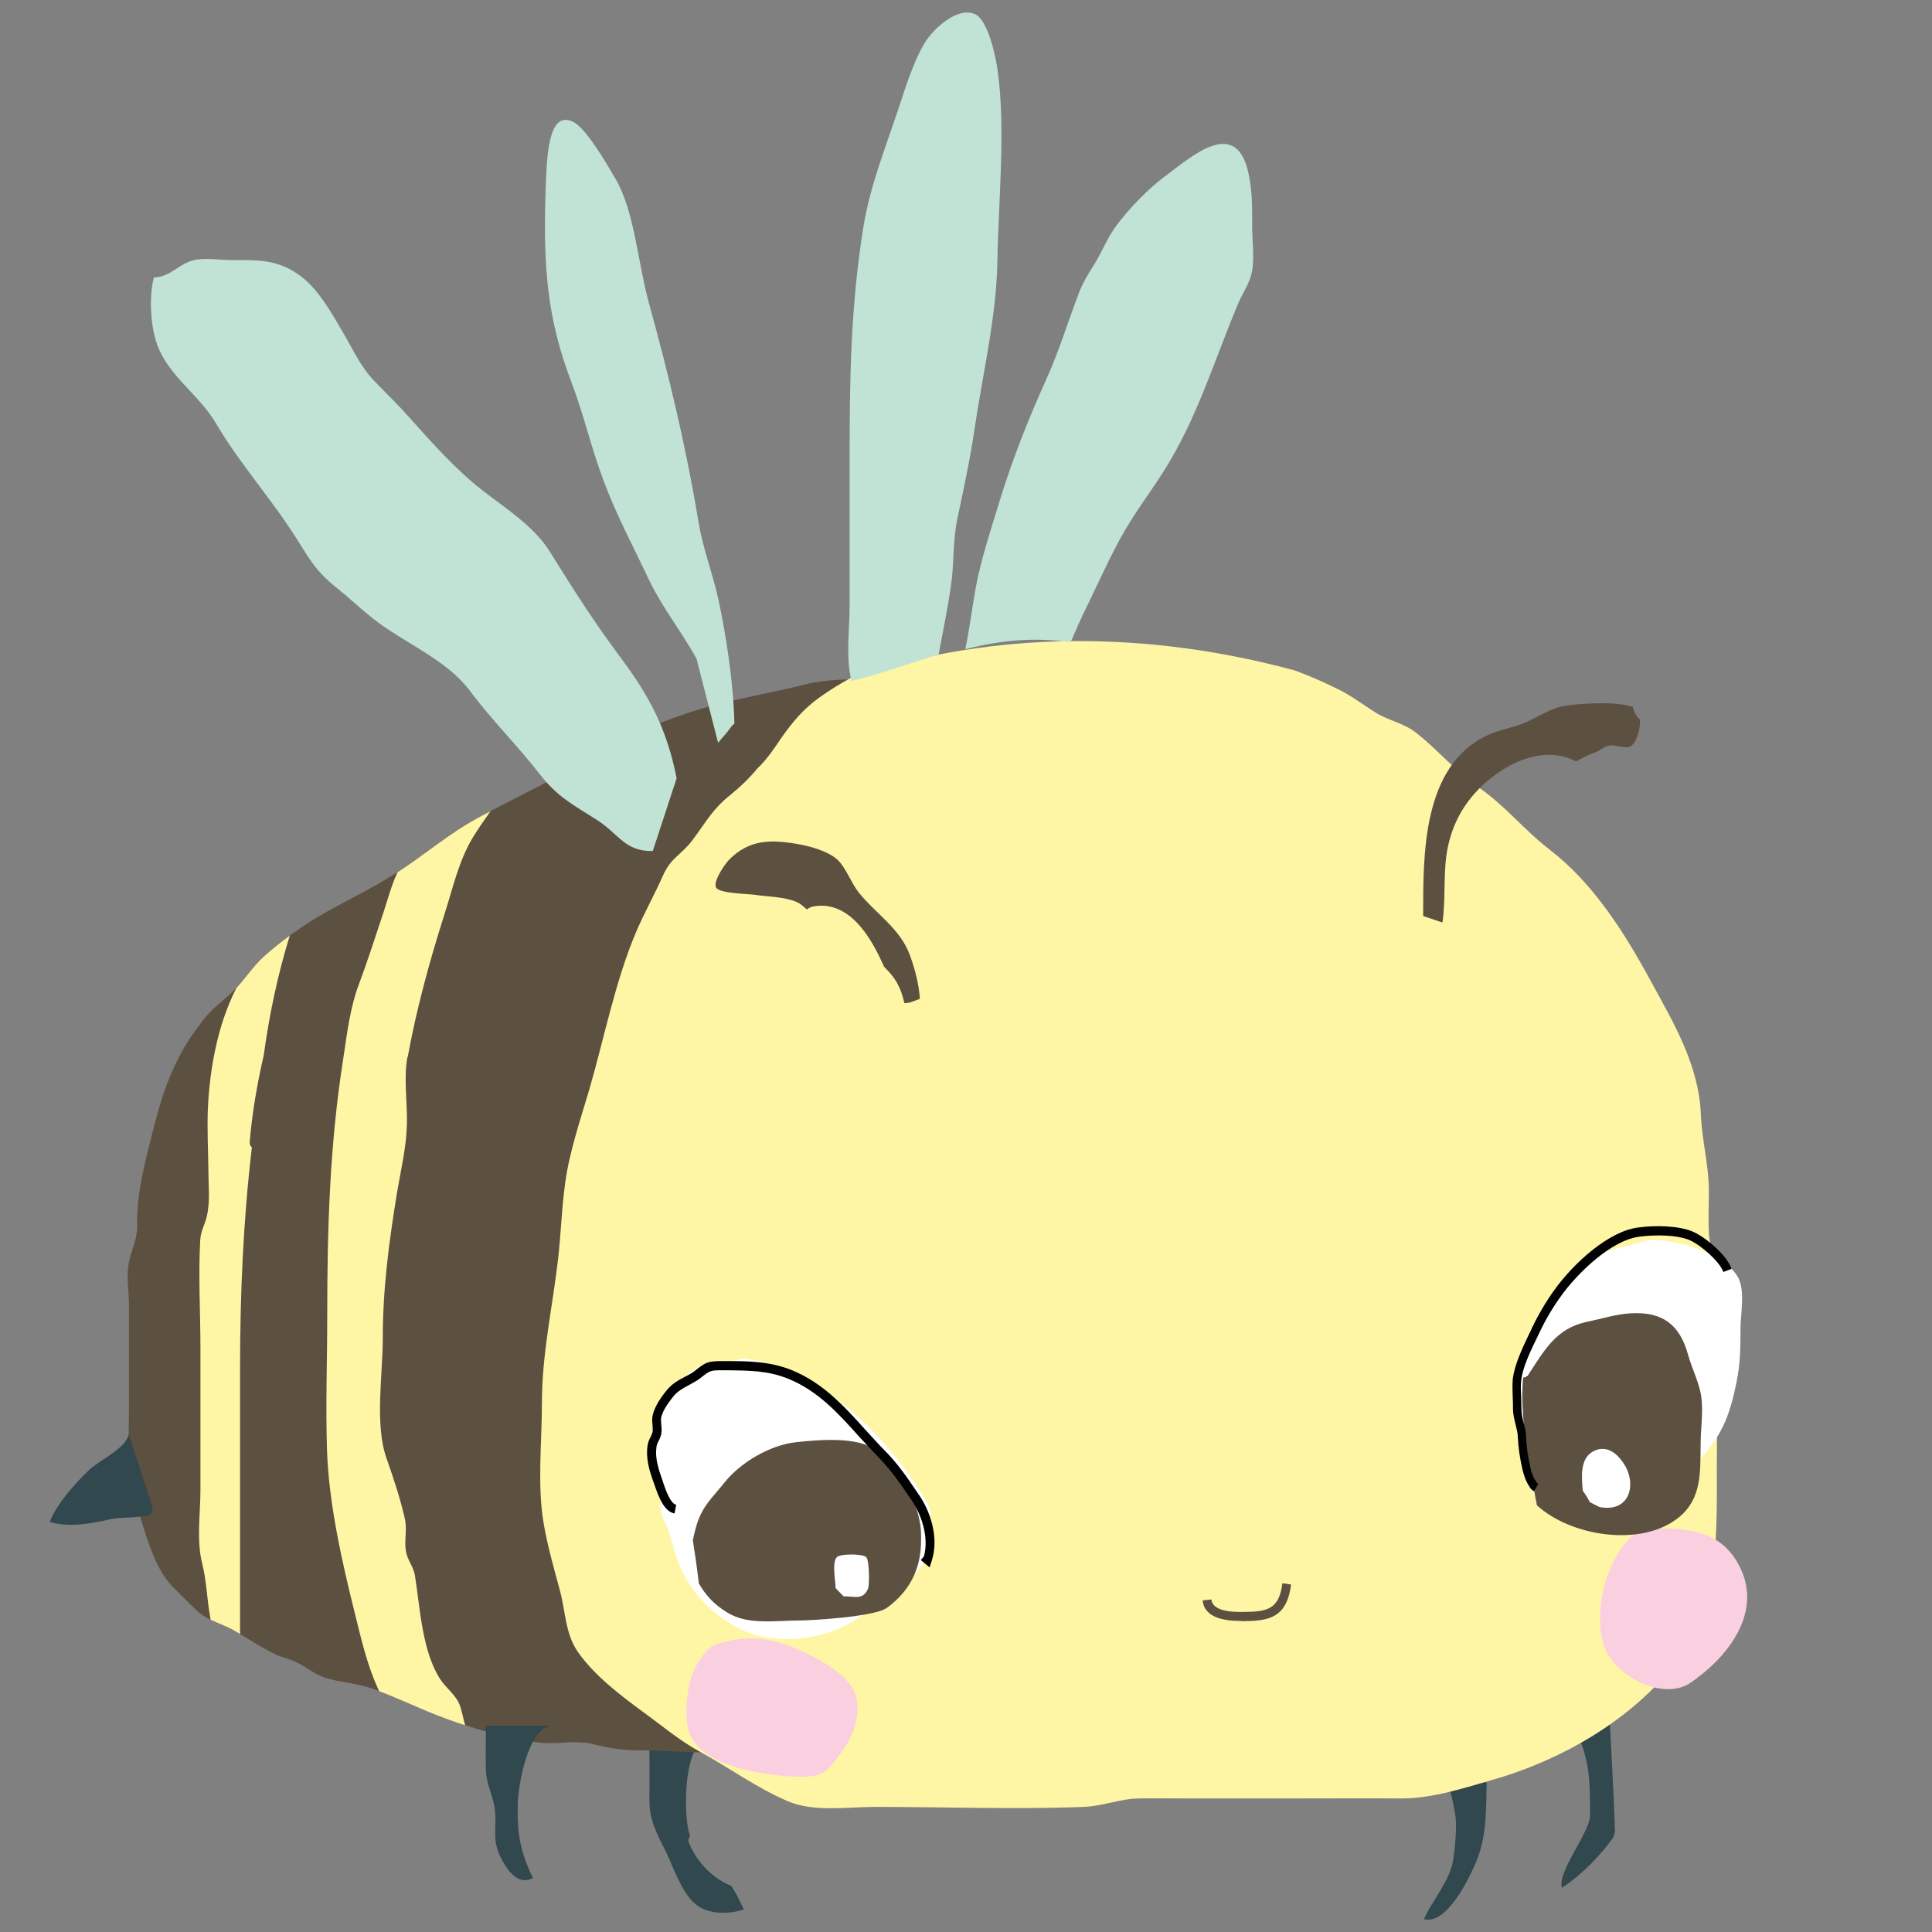 <?xml version="1.0" encoding="UTF-8"?>
<svg id="Layer_1" data-name="Layer 1" xmlns="http://www.w3.org/2000/svg" viewBox="0 0 80 80">
  <rect x="0" y="0" width="80" height="80" fill="#808080" stroke="none"/>
  <defs>
    <style>
      .cls-1 {
        fill: #010101;
      }

      .cls-1, .cls-2, .cls-3, .cls-4, .cls-5, .cls-6, .cls-7 {
        stroke-width: 0px;
      }

      .cls-2 {
        fill: #30484e;
      }

      .cls-3 {
        fill: #c0e3d5;
      }

      .cls-4 {
        fill: #fef6a4;
      }

      .cls-5 {
        fill: #fad0e0;
      }

      .cls-6 {
        fill: #fff;
      }

      .cls-7 {
        fill: #5c5041;
      }
    </style>
  </defs>
  <path class="cls-2" d="M28.53,76.32c-.05-.12-.02-.22.05-.29-.03-.07-.05-.15-.07-.22-.16-.74-.2-2.57.34-3.5-.18-.13-.35-.26-.52-.39l-1.44.18c0,.78.01,1.56,0,2.35-.01.89.26,1.38.66,2.18.34.69.64,1.68,1.23,2.2.49.43,1.33.46,2.02.24-.17-.36-.32-.68-.52-.98-.78-.31-1.43-.99-1.75-1.78Z"/>
  <g>
    <path class="cls-2" d="M59.59,73.14c.37.34.58,1.49.67,2.01.08.47-.02,1.47-.1,1.94-.16.83-.85,1.6-1.2,2.38.97.25,1.9-1.76,2.14-2.32.47-1.09.43-2.14.46-3.33l-1.97-.67Z"/>
    <path class="cls-2" d="M66.87,75.85c-.04-1.52-.14-3.03-.21-4.55l-1.48.17c.66,1.41.66,2.22.66,3.7,0,.7-1.38,2.36-1.16,3,.89-.6,1.59-1.35,2.12-2.08.02-.08.05-.16.08-.24Z"/>
  </g>
  <path class="cls-7" d="M24.86,48.26c-.18,2.29-.3,4.46-.31,6.77-.02,2.27.38,4.23.76,6.46.36,2.05.83,4.69,2.13,6.39.74.96,1.48,1.9,2.2,2.88.27.37,1.2,1.22,1.06,1.68-1.26.25-2.8.04-4.09.04-.8,0-1.31-.07-2.06-.26-.72-.18-1.46.02-2.2-.06-.97-.11-2.06-.39-3.08-.72-.53-.17-1.04-.36-1.5-.55-.68-.28-1.36-.6-2.06-.86-.14-.05-.28-.11-.43-.15-.61-.2-1.31-.23-1.88-.43-.42-.15-.78-.47-1.19-.65-.32-.14-.53-.16-.89-.34-.47-.23-.92-.52-1.38-.8-.08-.05-.16-.1-.24-.14-.32-.18-.66-.29-.98-.45-.2-.1-.39-.21-.57-.38-.34-.32-.7-.68-1.02-1.01-.78-.8-1.09-2.2-1.45-3.24-.46-1.36-.34-2.76-.34-4.18,0-1.41,0-2.82,0-4.24,0-.51-.11-1.15-.02-1.66.12-.66.37-.97.36-1.68-.02-1.26.31-2.5.61-3.69.29-1.15.55-2.1,1.1-3.18.31-.61.65-1.09,1.03-1.58.41-.53.84-.79,1.3-1.25.02-.02.05-.05.07-.07.37-.4.7-.9,1.11-1.28.51-.48,1.04-.86,1.64-1.27.73-.49,1.52-.9,2.3-1.31.5-.27,1-.54,1.48-.85.05-.03.1-.06.15-.09,1.14-.74,2.15-1.62,3.36-2.27.16-.09.32-.17.49-.26h0c1.44-.75,2.87-1.44,4.24-2.27,1.25-.76,2.64-1.37,4.02-1.82,1.63-.53,3.29-.77,4.89-1.18.55-.14,2.35-.32,2.97.02l-5.37,4.27c-.54.71-1.24,1.25-1.73,2.02-.64,1.01-1.32,2.04-1.95,3.07-.89,1.47-1.57,3.03-1.89,4.7-.39,2-.47,3.87-.63,5.88Z"/>
  <path class="cls-7" d="M36.58,28.42s-.08-.07-.14-.11l.11-.09c0,.07.02.13.03.2Z"/>
  <path class="cls-4" d="M71.1,53.03c-.03-.7-.31-1.32-.34-2.02-.03-.55,0-1.12,0-1.67,0-1.12-.28-2.06-.33-3.18-.08-2.06-1.13-3.8-2.06-5.51-1.1-2.03-2.4-4.08-4.18-5.45-1.08-.83-1.85-1.83-2.97-2.6-.95-.66-1.73-1.6-2.61-2.28-.48-.37-1.15-.5-1.66-.82-.51-.32-.93-.65-1.48-.93-.62-.31-1.23-.58-1.86-.81-6.03-1.63-12.37-1.7-18.34.29-.45.24-.89.51-1.31.81-.67.47-1.14,1.03-1.61,1.7-.3.44-.6.9-.99,1.26-.33.41-.74.79-1.11,1.09-.74.59-.99,1.09-1.57,1.87-.45.61-.89.71-1.23,1.48-.34.77-.75,1.5-1.08,2.26-.89,2.07-1.34,4.43-1.97,6.6-.36,1.22-.82,2.57-.99,3.82-.15,1.04-.18,2.13-.3,3.18-.23,2.02-.67,3.91-.67,5.98,0,1.61-.2,3.39.07,4.97.16.94.42,1.85.67,2.77.24.87.22,1.82.76,2.58.69.97,1.71,1.75,2.69,2.47.8.58,1.5,1.18,2.36,1.65,1.21.66,2.34,1.49,3.62,2.04,1.1.47,2.45.24,3.63.24,2.87,0,5.76.11,8.63,0,.81-.03,1.49-.34,2.3-.35.68-.01,1.37,0,2.05,0h4.36c1.48,0,2.96-.01,4.44,0,1.22.01,2.5-.4,3.68-.74,2.91-.82,5.86-2.48,7.76-4.96,1.75-2.28,1.63-5.33,1.63-8.05,0-2.56.13-5.15,0-7.7Z"/>
  <g>
    <path class="cls-3" d="M28.02,32.24c-.41-2.11-1.18-3.49-2.38-5.09-1.03-1.38-1.97-2.85-2.88-4.32-.65-1.04-1.85-1.8-2.79-2.53-1.05-.81-2.12-2-2.99-2.98-.46-.52-.96-1.01-1.45-1.51-.61-.63-.88-1.29-1.32-2.03-.5-.85-1.05-1.87-1.89-2.44-.89-.6-1.63-.57-2.71-.57-.47,0-1.02-.09-1.48-.02-.68.11-1.04.72-1.76.74-.21.82-.14,2.11.18,2.89.51,1.25,1.72,2,2.4,3.16.98,1.67,2.28,3.1,3.31,4.73.59.93.81,1.37,1.68,2.07.71.57,1.32,1.19,2.08,1.69,1.16.78,2.6,1.45,3.44,2.58.91,1.22,1.97,2.26,2.9,3.46.75.96,1.42,1.28,2.37,1.89.92.6,1.15,1.3,2.3,1.28l.99-3.02Z"/>
    <path class="cls-3" d="M51.85,9.39c0-.79.01-1.5-.16-2.25-.52-2.28-2.29-.71-3.45.16-.71.53-1.45,1.3-1.99,2.01-.39.51-.63,1.16-.98,1.7-.23.37-.4.64-.57,1.06-.48,1.24-.84,2.46-1.39,3.67-.73,1.62-1.39,3.28-1.91,4.98-.35,1.15-.77,2.4-.99,3.58-.17.92-.26,1.75-.44,2.58.04-.01.09-.02.13-.03,1.41-.35,2.82-.47,4.23-.25.22-.51.44-1.02.69-1.52.51-1.04.98-2.12,1.56-3.12.59-1.01,1.31-1.91,1.9-2.93,1.2-2.06,1.86-4.25,2.78-6.44.24-.57.54-.9.61-1.53.06-.53-.02-1.14-.02-1.67Z"/>
    <path class="cls-3" d="M38.87,27.08c.17-.91.36-1.82.5-2.78.15-.97.07-1.84.27-2.81.26-1.24.53-2.46.71-3.7.33-2.27.91-4.64.95-6.97.04-2.48.35-5.47.01-7.9-.09-.67-.42-2.1-.93-2.33-.71-.33-1.68.56-2.04,1.11-.49.75-.86,1.97-1.15,2.84-.52,1.56-1.16,3.16-1.43,4.81-.54,3.3-.58,6.37-.58,9.73,0,2.01,0,4.02,0,6.03,0,.96-.17,2.13.08,3.09,1.22-.3,2.4-.73,3.6-1.1Z"/>
    <path class="cls-3" d="M29.74,30.75c.17-.21.36-.4.51-.62.05-.07.1-.12.16-.17-.04-1.78-.38-3.82-.65-5.08-.24-1.13-.65-2.12-.84-3.29-.53-3.18-1.23-6.07-2.06-9.08-.45-1.65-.59-3.77-1.37-5.1-.4-.68-1.23-2.12-1.77-2.37-1.06-.5-1.08,1.58-1.13,2.91-.1,3.12.07,5.25,1.07,7.87.5,1.31.83,2.75,1.32,4.05.55,1.48,1.21,2.69,1.83,4.01.62,1.31,1.33,2.14,2.03,3.39l.89,3.47Z"/>
  </g>
  <path class="cls-7" d="M37.29,41.01c.09.22.12.38.16.53.08,0,.16-.02.24-.03.13-.05.26-.1.4-.15-.04-.61-.2-1.22-.41-1.8-.41-1.12-1.38-1.69-2.12-2.6-.31-.39-.53-1.02-.87-1.35-.4-.37-1.14-.57-1.66-.66-1.1-.19-2.01-.2-2.85.66-.18.19-.66.89-.53,1.14.13.25,1.33.26,1.58.3.55.08,1.25.08,1.76.3.14.06.28.18.42.31.07-.06.17-.11.29-.13,1.19-.2,2,.76,2.53,1.73.14.25.26.51.38.77.31.32.51.55.68.98Z"/>
  <path class="cls-7" d="M67.61,29.28c-.63-.27-2.42-.14-2.93-.03-.53.12-.99.43-1.46.64-.53.24-1.13.32-1.66.57-2.67,1.28-2.63,4.93-2.63,7.47l.8.27c.13-.91.04-1.87.16-2.77.14-.97.5-1.8,1.14-2.54,1.03-1.18,2.81-2.12,4.23-1.36.26-.15.53-.28.83-.39.19-.07.3-.22.55-.27.24-.04.63.14.86.04.24-.11.43-.67.41-1.11-.16-.13-.26-.33-.3-.54Z"/>
  <path class="cls-4" d="M16.87,43.77c-.16.87,0,1.86-.02,2.76-.02.96-.25,1.91-.41,2.85-.33,2.04-.59,3.95-.59,6.05,0,1.49-.34,3.54.15,4.94.3.86.56,1.63.76,2.5.11.48-.03.9.05,1.37.06.36.31.63.37.99.21,1.3.29,3.12,1.04,4.29.25.39.7.69.84,1.15.09.28.13.53.2.77-.53-.17-1.04-.36-1.5-.55-.68-.28-1.36-.6-2.06-.86-.02-.04-.03-.08-.05-.11-.45-.99-.69-2.04-.95-3.09-.54-2.16-1.09-4.59-1.16-6.8-.06-1.83.01-3.69.01-5.52,0-3.63.1-7.09.66-10.65.16-1.05.28-2.12.65-3.1.36-.96.67-1.94,1-2.92.21-.64.35-1.19.6-1.72,1.14-.74,2.15-1.62,3.36-2.27.16-.09.32-.17.49-.26-.26.37-.52.74-.75,1.12-.57.96-.81,2.07-1.15,3.13-.62,1.94-1.17,3.96-1.53,5.94Z"/>
  <path class="cls-4" d="M9.94,66.77v-10.06c0-3.1.13-6.16.49-9.2-.06-.05-.1-.13-.09-.22.1-1.22.31-2.41.58-3.59.23-1.68.58-3.35,1.08-4.96-.38.28-.74.56-1.1.89-.41.38-.74.88-1.11,1.28-.01.03-.03.05-.04.08-.73,1.45-1.06,3.23-1.14,4.86-.04.87.01,1.77.02,2.64,0,.63.08,1.27-.07,1.89-.08.34-.25.59-.27.98-.08,1.49.01,3.01.01,4.5,0,1.94,0,3.88,0,5.82,0,.98-.17,2.1.07,3.05.19.76.19,1.43.33,2.21,0,.04.02.08.02.13.33.16.67.27.98.45.08.05.16.09.24.14,0-.29,0-.58,0-.88Z"/>
  <path class="cls-2" d="M22.76,71.47c-.91.2-1.29,2.41-1.32,3.18-.04,1.29.11,2.04.63,3.12-.67.34-1.13-.42-1.38-.95-.34-.73-.08-1.28-.22-2.03-.1-.54-.33-.92-.35-1.49-.02-.61,0-1.23,0-1.84h2.63Z"/>
  <path class="cls-6" d="M72.03,53.02c-.47-1.11-2.59-1.69-3.57-1.67l.02-.04c-.25.06-.51.12-.76.18-.12.06-.25.09-.4.1-.38.1-.75.21-1.11.33-.63.51-1.33,1.39-1.8,1.96-.84,1.01-.99,1.84-1.68,3-.03.04-.05.09-.08.15.04.56.07,1.13.13,1.7.16.83.34,1.66.49,2.5.07.22.16.44.26.65.25.1.49.18.64.22.32.08.69-.07,1.01-.03.38.05.54.26.84.31,1.74.33,2.88-.43,4.08-1.65,1.16-1.18,1.5-1.98,1.81-3.52.15-.74.16-1.4.16-2.18,0-.59.18-1.47-.05-2.02Z"/>
  <path class="cls-5" d="M68.03,63.29c-1.38.75-2.07,3.14-1.66,4.71.35,1.37,2.47,2.47,3.63,1.68,1.47-1,2.97-2.82,2.08-4.72-.82-1.74-2.41-1.68-4.04-1.68h0Z"/>
  <path class="cls-5" d="M32.6,68.13c-.79-.31-1.65-.37-2.47-.17-.25.06-.51.11-.66.22-.36.26-.67.78-.82,1.2-.22.61-.34,1.82-.08,2.44.58,1.39,3.26,1.73,4.54,1.75,1.01.01,1.14-.21,1.72-.99.47-.64.85-1.53.6-2.38-.26-.89-1.64-1.61-2.82-2.08Z"/>
  <path class="cls-7" d="M51.39,67.12c-.63,0-1.52-.1-1.59-.85l.36-.04c.06.57,1.13.53,1.59.51h.04c.79-.03,1.19-.22,1.31-1.18l.36.05c-.15,1.21-.74,1.47-1.65,1.51h-.03c-.1,0-.23.01-.37.01Z"/>
  <rect class="cls-1" x="63.2" y="56.99" width=".33" height=".12"/>
  <path class="cls-7" d="M70.46,57.95c-.06-.64-.39-1.23-.56-1.85-.34-1.25-1.06-1.79-2.36-1.72-.61.03-1.22.23-1.81.35-1.3.27-1.77,1.16-2.5,2.28h.18c-.13,0-.24.01-.34.03-.05.48-.04.98-.01,1.45.07,1.3.34,2.56.58,3.84,1.4,1.29,4.35,1.76,5.89.49.95-.78.87-1.89.89-3.02,0-.6.1-1.25.04-1.84Z"/>
  <path class="cls-6" d="M67.13,60.45c-.3-.37-.7-.61-1.18-.34-.53.3-.46,1.05-.41,1.62.03.04.06.08.09.13.08.11.14.22.2.34l.39.2c1.36.27,1.6-1.11.91-1.94Z"/>
  <path class="cls-2" d="M5.33,59.4c-.13.59-1.21,1.06-1.64,1.47-.56.53-1.36,1.42-1.63,2.15.79.24,1.69.07,2.46-.1.53-.12,1.25-.04,1.74-.22.02-.09.04-.19.06-.28l-.99-3.02Z"/>
  <g>
    <path class="cls-6" d="M36.8,59.98c-1.51-1.75-3.66-3.51-6.03-3.73-.07.02-.13.04-.21.06-.41.1-.81.02-1.23.14-.92.26-1.97,1.35-2.23,2.28-.21.73-.15,1.88,0,2.61.16.08.25.21.27.39,0,.23-.01.46-.03.7.06.48.22.56.35.98.29.95.39,1.53.98,2.36.49.71,1.2,1.29,1.95,1.67,1.45.74,3.59.47,4.88-.42.79-.54,1.73-1.15,2.39-1.85.72-.76.63-1.38.64-2.42,0-.09,0-.17-.01-.26-.48-.93-1.1-1.79-1.73-2.51Z"/>
    <path class="cls-7" d="M36.25,60.04c-.73-.57-2.39-.42-3.3-.32-1.05.12-2.27.81-2.97,1.69-.37.47-.74.81-.98,1.33-.15.32-.23.67-.31,1.03.01.1.03.2.04.29.08.48.14.95.2,1.43,0,.03,0,.05.01.08.27.46.59.85,1.19,1.21.85.52,1.97.32,2.99.32.46,0,3.09-.15,3.6-.52,1.47-1.07,1.42-2.45,1.42-3,0-1.23-.81-2.71-1.88-3.54Z"/>
    <path class="cls-6" d="M34.6,65.77c0-.29-.16-1.07.05-1.29.14-.15,1.07-.15,1.22,0,.13.13.14,1.16.07,1.31-.21.47-.52.31-1.01.31l-.33-.34Z"/>
    <path class="cls-1" d="M38.49,64.9l-.36-.3.13-.16c.22-.82-.13-1.75-.5-2.3l-.13-.19c-.36-.53-.74-1.08-1.21-1.56-.3-.31-.59-.63-.87-.93-.86-.96-1.68-1.86-2.89-2.36-.84-.35-1.65-.35-2.58-.36h-.17c-.48,0-.5.01-.84.27l-.06.05c-.14.11-.3.19-.46.28-.24.13-.47.25-.64.45-.33.4-.51.72-.54.96,0,.06,0,.14.01.23.01.12.03.26,0,.4-.03.13-.07.22-.11.29-.04.08-.08.15-.09.27-.06.44.09.9.23,1.3.02.04.03.09.05.15.1.3.3.87.54.92l-.07.36c-.45-.09-.67-.73-.82-1.16-.02-.05-.03-.1-.05-.14-.17-.47-.32-.97-.25-1.48.02-.18.08-.29.13-.39.03-.07.06-.12.08-.21.02-.07,0-.17,0-.27-.01-.1-.02-.21-.01-.32.04-.32.24-.7.62-1.16.21-.25.48-.4.75-.54.15-.08.29-.15.41-.25l.06-.05c.38-.29.47-.34,1.06-.34h.17c.93,0,1.81.01,2.72.38,1.28.53,2.13,1.46,3.02,2.45.28.3.56.62.86.92.49.5.88,1.06,1.25,1.61l.13.19c.44.64.84,1.74.52,2.72l-.08.25Z"/>
  </g>
  <path class="cls-1" d="M63.54,61.77s-.02-.01-.03-.02c-.08-.06-.15-.12-.19-.21-.16-.23-.24-.54-.28-.7-.11-.47-.17-.92-.19-1.33,0-.18-.05-.34-.09-.51-.05-.21-.11-.42-.11-.68,0-.14,0-.28-.01-.44-.01-.25-.02-.52,0-.77.07-.61.42-1.33.69-1.9.04-.07.07-.14.1-.21.26-.55.59-1.11.93-1.58.81-1.13,2.25-2.43,3.46-2.59.72-.1,1.7-.08,2.28.17.5.22,1.39.94,1.6,1.54l-.34.13c-.15-.43-.92-1.11-1.4-1.32-.51-.22-1.44-.23-2.09-.14-1.19.16-2.58,1.55-3.22,2.44-.33.45-.65.99-.9,1.52-.03.07-.07.14-.1.21-.27.55-.6,1.23-.66,1.78-.03.23-.01.47,0,.71,0,.15.01.3.01.46,0,.21.04.39.09.59.05.18.1.37.1.59.02.38.08.8.18,1.26.04.19.11.37.18.5h.02s.02.06.03.08c.03.04.06.07.09.09,0,0,0,0,.01,0l-.19.32Z"/>
</svg>